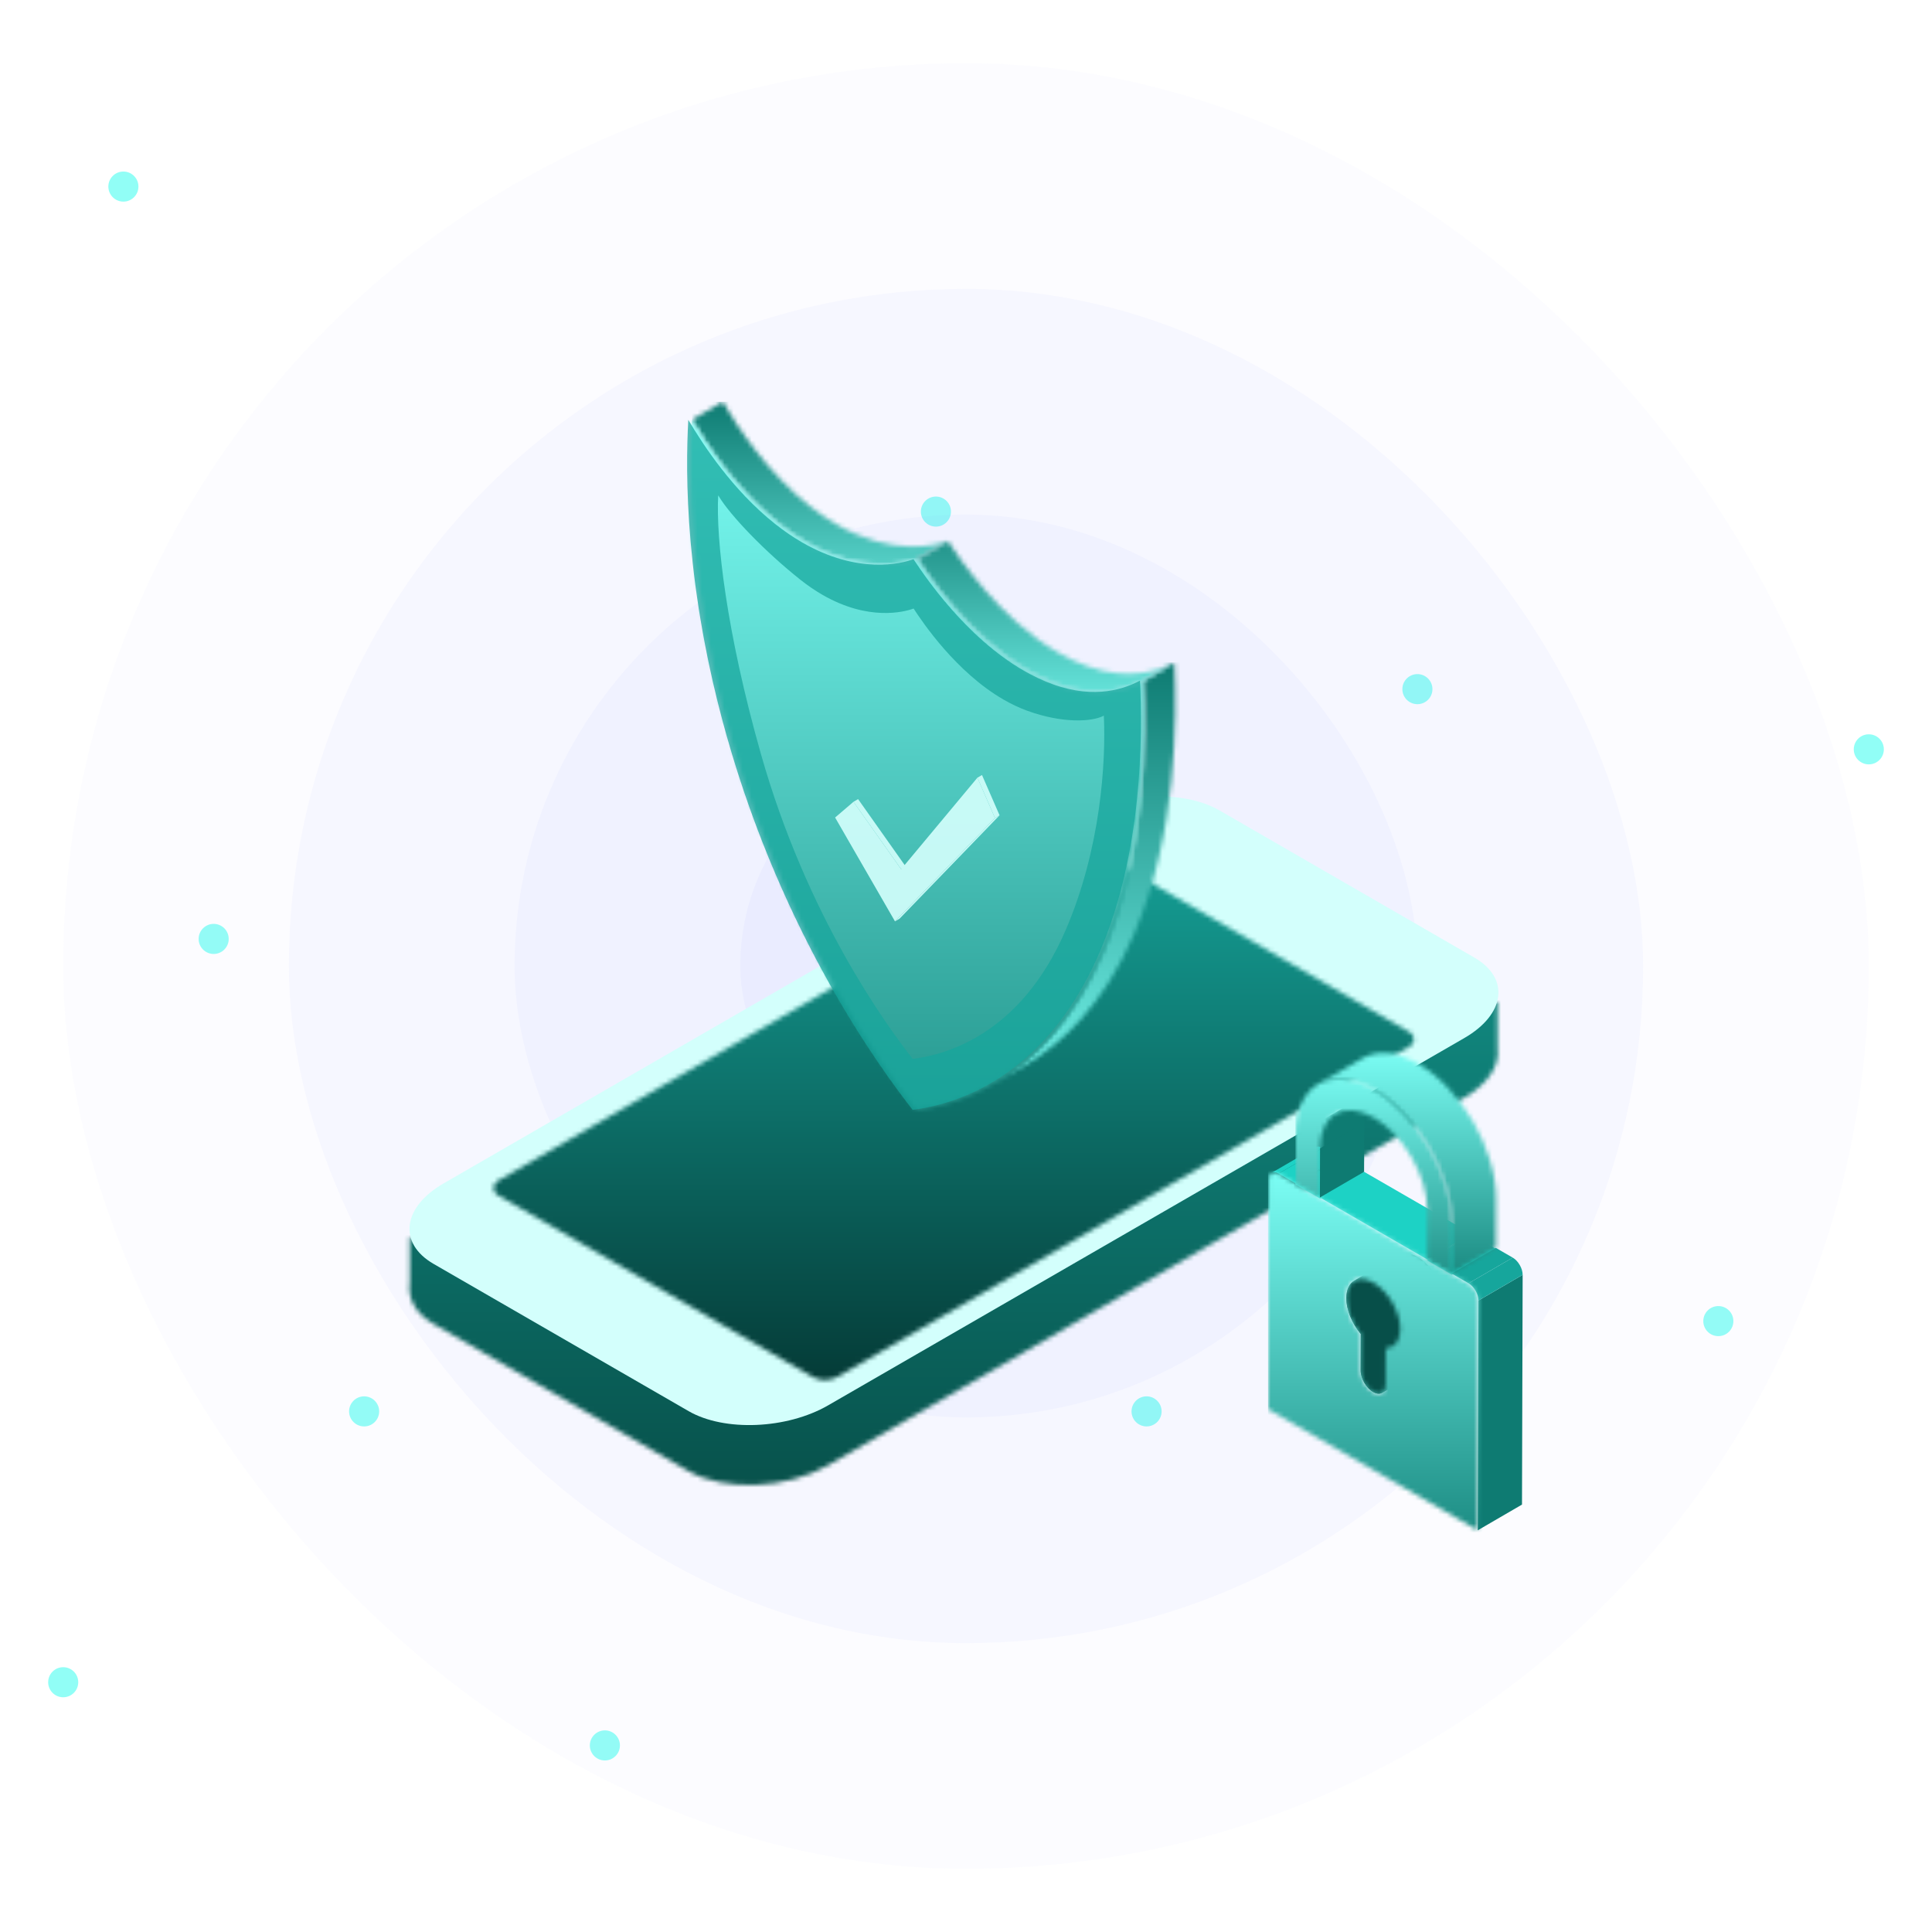 <svg width="428" height="428" viewBox="0 0 428 428" fill="none" xmlns="http://www.w3.org/2000/svg">
<g opacity="0.5" filter="url(#filter0_f_1_849)">
<circle cx="80.667" cy="312.667" r="3.333" transform="rotate(180 80.667 312.667)" fill="#24FEEE"/>
<circle cx="14.001" cy="372.667" r="3.333" transform="rotate(180 14.001 372.667)" fill="#24FEEE"/>
<circle cx="380.667" cy="292.667" r="3.333" transform="rotate(180 380.667 292.667)" fill="#24FEEE"/>
<circle cx="254.001" cy="312.667" r="3.333" transform="rotate(180 254.001 312.667)" fill="#24FEEE"/>
<circle cx="47.335" cy="208.001" r="3.333" transform="rotate(180 47.335 208.001)" fill="#24FEEE"/>
<circle cx="134.001" cy="386.667" r="3.333" transform="rotate(180 134.001 386.667)" fill="#24FEEE"/>
<circle cx="207.335" cy="113.333" r="3.333" transform="rotate(180 207.335 113.333)" fill="#24FEEE"/>
<circle cx="314.001" cy="152.667" r="3.333" transform="rotate(180 314.001 152.667)" fill="#24FEEE"/>
<circle cx="414.001" cy="166.001" r="3.333" transform="rotate(180 414.001 166.001)" fill="#24FEEE"/>
<circle cx="27.335" cy="41.333" r="3.333" transform="rotate(180 27.335 41.333)" fill="#24FEEE"/>
</g>
<g opacity="0.05" filter="url(#filter1_f_1_849)">
<rect x="414" y="414" width="400" height="400" rx="200" transform="rotate(180 414 414)" fill="#C1C6FF"/>
</g>
<g opacity="0.05" filter="url(#filter2_f_1_849)">
<rect x="364" y="364" width="300" height="300" rx="150" transform="rotate(180 364 364)" fill="#828DFF"/>
</g>
<g opacity="0.05" filter="url(#filter3_f_1_849)">
<rect x="314" y="314" width="200" height="200" rx="100" transform="rotate(180 314 314)" fill="#828DFF"/>
</g>
<g opacity="0.05" filter="url(#filter4_f_1_849)">
<rect x="264" y="264" width="100" height="100" rx="50" transform="rotate(180 264 264)" fill="#6371FF"/>
</g>
<mask id="mask0_1_849" style="mask-type:luminance" maskUnits="userSpaceOnUse" x="90" y="189" width="242" height="140">
<path d="M331.775 232.27V221.97H326.856V225.538C326.856 225.492 326.697 225.443 326.616 225.397L270.116 192.778C262.198 188.205 248.365 188.78 239.22 194.06L98.159 275.431C97.305 275.924 96.673 276.441 95.688 276.978V274.109H90.769V284.05C90.279 287.474 91.82 290.848 96.012 293.27L152.532 325.889C160.45 330.462 174.294 329.887 183.436 324.608L324.318 243.236C329.737 240.107 332.265 236.028 331.772 232.273L331.775 232.27Z" fill="white"/>
</mask>
<g mask="url(#mask0_1_849)">
<rect x="63.26" y="156.836" width="297.323" height="177.817" fill="url(#paint0_linear_1_849)"/>
</g>
<path d="M152.558 312.616L96.06 279.997C88.142 275.424 89.135 267.44 98.277 262.16L239.217 180.789C248.359 175.509 262.192 174.938 270.11 179.507L326.607 212.126C334.525 216.699 333.532 224.683 324.39 229.963L183.45 311.334C174.308 316.614 160.476 317.185 152.558 312.616Z" fill="#D3FFFC"/>
<mask id="mask1_1_849" style="mask-type:luminance" maskUnits="userSpaceOnUse" x="109" y="187" width="205" height="119">
<path d="M179.928 304.977L110.236 264.74C109.038 264.048 109.038 262.316 110.236 261.626L237.104 188.377C238.775 187.413 240.831 187.413 242.502 188.377L312.35 228.704C313.533 229.388 313.533 231.094 312.35 231.778L185.563 304.977C183.82 305.985 181.672 305.985 179.928 304.977Z" fill="white"/>
</mask>
<g mask="url(#mask1_1_849)">
<path d="M318.15 181.084H104.25V308.673H318.15V181.084Z" fill="url(#paint1_linear_1_849)"/>
</g>
<mask id="mask2_1_849" style="mask-type:luminance" maskUnits="userSpaceOnUse" x="153" y="89" width="57" height="37">
<path d="M153.211 93.002L160.093 89.004C163.305 94.457 169.896 104.586 179.321 112.062C181.379 113.696 183.385 115.05 185.325 116.17C197.734 123.335 207.37 120.858 209.985 119.876L203.104 123.874C200.488 124.853 190.853 127.333 178.443 120.168C176.503 119.048 174.497 117.694 172.439 116.06C163.017 108.584 156.427 98.455 153.211 93.002Z" fill="white"/>
</mask>
<g mask="url(#mask2_1_849)">
<rect x="153.318" y="89.004" width="60.908" height="56.289" fill="url(#paint2_linear_1_849)"/>
</g>
<mask id="mask3_1_849" style="mask-type:luminance" maskUnits="userSpaceOnUse" x="220" y="146" width="41" height="94">
<path d="M227.099 235.953L220.217 239.951C228.435 235.177 237.594 226.577 244.317 210.966C253.881 188.762 253.849 163.204 253.275 150.771L260.156 146.773C260.731 159.206 260.762 184.764 251.199 206.968C244.476 222.579 235.314 231.179 227.099 235.953Z" fill="white"/>
</mask>
<g mask="url(#mask3_1_849)">
<rect x="201.816" y="146.734" width="60.908" height="103.63" fill="url(#paint3_linear_1_849)"/>
</g>
<mask id="mask4_1_849" style="mask-type:luminance" maskUnits="userSpaceOnUse" x="203" y="119" width="58" height="35">
<path d="M203.104 123.873L209.985 119.875C212.413 123.576 221.506 137.114 234.386 144.553C236.453 145.745 238.615 146.781 240.864 147.595C250.297 151.004 256.925 148.508 260.158 146.776L253.276 150.774C250.043 152.503 243.415 155.002 233.982 151.593C231.733 150.779 229.571 149.746 227.504 148.554C214.624 141.118 205.528 127.577 203.104 123.876V123.873Z" fill="white"/>
</mask>
<g mask="url(#mask4_1_849)">
<rect x="201.238" y="109.209" width="60.908" height="56.289" fill="url(#paint4_linear_1_849)"/>
</g>
<mask id="mask5_1_849" style="mask-type:luminance" maskUnits="userSpaceOnUse" x="152" y="93" width="102" height="153">
<path d="M253.279 150.772C253.853 163.205 253.885 188.763 244.322 210.967C231.618 240.466 210.213 244.923 202.913 245.867C195.607 236.491 174.298 207.37 161.802 163.323C152.394 130.167 152.573 104.73 153.214 93.002C156.427 98.455 163.017 108.584 172.442 116.06C174.5 117.694 176.506 119.048 178.446 120.168C190.855 127.333 200.491 124.856 203.106 123.875C205.534 127.575 214.627 141.113 227.507 148.552C229.574 149.745 231.736 150.781 233.985 151.592C243.418 155.001 250.046 152.504 253.279 150.772Z" fill="white"/>
</mask>
<g mask="url(#mask5_1_849)">
<path d="M253.776 289.911L8.701 93.043H253.776V289.911Z" fill="url(#paint5_linear_1_849)"/>
</g>
<g style="mix-blend-mode:multiply" opacity="0.73">
<path d="M252.547 150.779C253.121 163.212 253.153 188.77 243.589 210.971C230.885 240.47 209.481 244.927 202.178 245.87C194.872 236.492 173.563 207.374 161.066 163.327C151.659 130.171 151.835 104.734 152.479 93.006C155.691 98.456 162.282 108.588 171.707 116.064C173.765 117.698 175.771 119.052 177.711 120.172C190.12 127.337 199.756 124.86 202.371 123.878C204.799 127.579 213.892 141.12 226.772 148.556C228.836 149.748 231.001 150.785 233.25 151.596C242.683 155.008 249.311 152.505 252.544 150.776L252.547 150.779ZM236.081 206.044C243.904 187.881 245.007 168.708 244.536 158.538C241.892 159.953 235.342 160.264 227.626 157.476C225.785 156.809 224.018 155.963 222.329 154.988C211.793 148.906 204.354 137.827 202.394 134.816C200.229 135.601 192.346 137.63 182.197 131.77C180.612 130.855 178.966 129.744 177.283 128.408C169.576 122.291 161.733 114.194 159.106 109.737C158.581 119.332 160.887 139.948 168.58 167.071C178.805 203.105 196.234 226.923 202.181 234.578C208.179 233.822 225.689 230.176 236.081 206.046" fill="#16A69C"/>
</g>
<g opacity="0.91">
<path d="M189.078 177.623L190.094 177.031L200.648 191.964L199.632 192.556L189.078 177.623Z" fill="#D3FFFC"/>
<path d="M220.421 181.207L221.437 180.615L199.282 203.518L198.266 204.11L220.421 181.207Z" fill="#D3FFFC"/>
<path d="M216.527 172.285L217.543 171.693L221.438 180.616L220.421 181.208L216.527 172.285Z" fill="#D3FFFC"/>
<path d="M216.527 172.285L220.421 181.208L198.266 204.11L185.002 181.107L189.078 177.623L199.631 192.555L216.527 172.285Z" fill="#D3FFFC"/>
</g>
<path d="M311.218 297.914C311.212 299.669 312.445 301.802 313.969 302.683C310.707 304.579 307.443 306.476 304.181 308.372C302.657 307.492 301.424 305.359 301.43 303.604C304.365 301.898 308.283 299.623 311.218 297.914Z" fill="#074F49"/>
<path d="M314.894 303.034C311.632 304.93 308.367 306.827 305.105 308.723C304.817 308.674 304.505 308.559 304.182 308.371C307.444 306.475 310.708 304.578 313.97 302.682C314.293 302.869 314.605 302.985 314.894 303.034Z" fill="#074F49"/>
<path d="M314.894 303.035C314.946 303.044 314.998 303.05 315.047 303.055C311.785 304.952 308.52 306.848 305.258 308.745C305.209 308.739 305.157 308.733 305.105 308.725C307.874 307.117 310.639 305.509 313.407 303.901C313.656 303.757 313.904 303.612 314.149 303.468C314.207 303.434 314.285 303.39 314.343 303.356C314.496 303.266 314.652 303.177 314.805 303.087C314.831 303.073 314.859 303.044 314.891 303.038L314.894 303.035Z" fill="#074F49"/>
<path d="M315.046 303.054C315.381 303.086 315.684 303.022 315.935 302.875L306.147 308.565C305.893 308.712 305.593 308.772 305.258 308.744C306.889 307.797 308.52 306.847 310.151 305.9L312.065 304.789L314.483 303.383C314.651 303.285 314.856 303.097 315.046 303.057V303.054Z" fill="#074F49"/>
<path d="M315.935 302.876L306.146 308.565C306.643 308.277 306.949 307.665 306.952 306.793L316.74 301.104C316.74 301.975 316.432 302.587 315.935 302.876Z" fill="#074F49"/>
<path d="M301.453 295.505L311.241 289.818L311.218 297.912L301.43 303.599L301.453 295.505Z" fill="#074F49"/>
<path d="M308.043 281.873C308.034 284.521 309.333 287.572 311.238 289.817L301.449 295.507C299.544 293.258 298.245 290.21 298.254 287.563C298.26 285.678 298.927 284.35 300 283.727L309.789 278.037C308.715 278.661 308.048 279.986 308.043 281.873Z" fill="#074F49"/>
<path d="M301.462 292.397L311.25 286.707L311.242 289.819L301.453 295.505L301.462 292.397Z" fill="#074F49"/>
<path d="M281.672 259.838L291.46 254.149C291.862 253.915 292.419 253.95 293.031 254.302L283.242 259.991C282.63 259.636 282.073 259.605 281.672 259.838Z" fill="#1DD2C5"/>
<path d="M306.976 298.695L316.765 293.006L316.742 301.103L306.953 306.79L306.976 298.695Z" fill="#074F49"/>
<path d="M286.968 262.145L296.753 256.455V256.683L286.965 262.37L286.968 262.145Z" fill="#1DD2C5"/>
<path d="M283.242 259.994L293.031 254.305L296.755 256.455L286.969 262.145L283.242 259.994Z" fill="#1DD2C5"/>
<path d="M316.763 293.007C317.315 292.995 317.817 292.857 318.25 292.605L308.461 298.295C308.025 298.546 307.526 298.685 306.975 298.696C309.91 296.99 313.493 293.928 316.763 293.007Z" fill="#074F49"/>
<path d="M306.983 295.583L316.772 289.896L316.763 293.005L306.975 298.695L306.983 295.583Z" fill="#074F49"/>
<path d="M301.463 292.397L311.251 286.707L316.774 289.897L306.985 295.583L301.463 292.397Z" fill="#074F49"/>
<path d="M306.984 295.584L306.975 298.693L306.952 306.79C306.946 308.545 305.708 309.252 304.181 308.369C302.657 307.489 301.424 305.356 301.43 303.6L301.453 295.506L301.461 292.395L306.986 295.584H306.984Z" fill="#074F49"/>
<path d="M292.4 265.283L302.189 259.594V259.819L292.4 265.508V265.283Z" fill="#1DD2C5"/>
<path d="M286.965 262.37L296.753 256.684L302.189 259.818L292.4 265.508L286.965 262.37Z" fill="#1DD2C5"/>
<path d="M299.998 283.726L309.787 278.037C310.872 277.404 312.376 277.494 314.039 278.452L304.25 284.142C302.59 283.183 301.086 283.094 299.998 283.726Z" fill="#074F49"/>
<path d="M318.253 292.604L308.464 298.294C309.535 297.67 310.202 296.346 310.208 294.463C310.22 290.67 307.552 286.052 304.25 284.147L314.039 278.457C317.338 280.362 320.005 284.984 319.997 288.774C319.991 290.656 319.327 291.981 318.253 292.604Z" fill="#074F49"/>
<path d="M304.251 284.145C307.55 286.05 310.217 290.671 310.208 294.462C310.2 297.109 308.889 298.653 306.978 298.696L306.987 295.587L301.462 292.398L301.453 295.509C299.548 293.261 298.249 290.212 298.258 287.565C298.269 283.772 300.951 282.242 304.251 284.148V284.145Z" fill="#074F49"/>
<path d="M295.898 246.766L305.687 241.076C303.554 242.315 302.232 244.953 302.22 248.7L292.432 254.389C292.443 250.642 293.765 248.007 295.898 246.766Z" fill="#0E7B72"/>
<path d="M292.4 265.283L302.189 259.594L325.958 273.317L316.169 279.006L292.4 265.283Z" fill="#1DD2C5"/>
<path d="M316.17 279.006L325.958 273.316V273.542L316.17 279.231V279.006Z" fill="#1DD2C5"/>
<path d="M321.602 282.142L331.39 276.455V276.68L321.602 282.37V282.142Z" fill="#1DD2C5"/>
<path d="M316.17 279.231L325.958 273.541L331.391 276.679L321.603 282.368L316.17 279.231Z" fill="#1DD2C5"/>
<path d="M327.527 288.106L337.316 282.416L337.171 333.313L327.383 339.003L327.527 288.106Z" fill="#0E7B72"/>
<mask id="mask6_1_849" style="mask-type:luminance" maskUnits="userSpaceOnUse" x="286" y="238" width="36" height="45">
<path d="M304.37 241.349C313.934 246.871 321.664 260.256 321.632 271.246L321.601 282.14V282.365L316.165 279.227V279.002L316.197 268.108C316.217 260.565 310.914 251.38 304.35 247.59C297.786 243.8 292.448 246.842 292.428 254.385L292.396 265.279V265.504L286.961 262.367V262.141L286.993 251.247C287.024 240.258 294.801 235.824 304.367 241.346L304.37 241.349Z" fill="white"/>
</mask>
<g mask="url(#mask6_1_849)">
<rect x="286.971" y="235.932" width="60.908" height="56.289" fill="url(#paint6_linear_1_849)"/>
</g>
<path d="M321.602 282.142L331.39 276.455L335.117 278.606L325.328 284.295L321.602 282.142Z" fill="#16A69C"/>
<path d="M325.328 284.293L335.117 278.604C336.335 279.308 337.319 281.011 337.316 282.414L327.528 288.103C327.531 286.701 326.546 284.997 325.328 284.293Z" fill="#16A69C"/>
<mask id="mask7_1_849" style="mask-type:luminance" maskUnits="userSpaceOnUse" x="280" y="259" width="48" height="81">
<path d="M325.327 284.295C326.545 284.999 327.53 286.702 327.527 288.105L327.383 339.002L280.879 312.153L281.023 261.256C281.026 259.853 282.019 259.291 283.237 259.995L286.964 262.145V262.371L292.397 265.508V265.283L316.165 279.006V279.231L321.598 282.369V282.144L325.324 284.295H325.327ZM306.974 298.696C308.888 298.653 310.198 297.108 310.204 294.461C310.216 290.668 307.549 286.05 304.246 284.144C300.947 282.239 298.262 283.769 298.254 287.562C298.245 290.209 299.544 293.26 301.449 295.506L301.426 303.6C301.42 305.355 302.653 307.489 304.177 308.369C305.704 309.25 306.945 308.545 306.948 306.79L306.971 298.693" fill="white"/>
</mask>
<g mask="url(#mask7_1_849)">
<rect x="280.91" y="259.312" width="60.908" height="92.95" fill="url(#paint7_linear_1_849)"/>
</g>
<mask id="mask8_1_849" style="mask-type:luminance" maskUnits="userSpaceOnUse" x="292" y="233" width="40" height="50">
<path d="M314.159 235.661C309.347 232.881 304.985 232.624 301.835 234.454L292.047 240.144C295.196 238.314 299.555 238.571 304.37 241.351C313.933 246.873 321.664 260.258 321.632 271.247L321.6 282.142L331.389 276.452L331.421 265.558C331.452 254.568 323.722 241.18 314.159 235.661Z" fill="white"/>
</mask>
<g mask="url(#mask8_1_849)">
<rect x="292.168" y="232.467" width="47.63" height="56.289" fill="url(#paint8_linear_1_849)"/>
</g>
<path d="M292.432 254.389L302.221 248.699L302.189 259.593L292.4 265.283L292.432 254.389Z" fill="#0E7B72"/>
<defs>
<filter id="filter0_f_1_849" x="4.001" y="31.333" width="419.999" height="365.333" filterUnits="userSpaceOnUse" color-interpolation-filters="sRGB">
<feFlood flood-opacity="0" result="BackgroundImageFix"/>
<feBlend mode="normal" in="SourceGraphic" in2="BackgroundImageFix" result="shape"/>
<feGaussianBlur stdDeviation="3.333" result="effect1_foregroundBlur_1_849"/>
</filter>
<filter id="filter1_f_1_849" x="0.667" y="0.667" width="426.667" height="426.667" filterUnits="userSpaceOnUse" color-interpolation-filters="sRGB">
<feFlood flood-opacity="0" result="BackgroundImageFix"/>
<feBlend mode="normal" in="SourceGraphic" in2="BackgroundImageFix" result="shape"/>
<feGaussianBlur stdDeviation="6.667" result="effect1_foregroundBlur_1_849"/>
</filter>
<filter id="filter2_f_1_849" x="57.333" y="57.333" width="313.333" height="313.333" filterUnits="userSpaceOnUse" color-interpolation-filters="sRGB">
<feFlood flood-opacity="0" result="BackgroundImageFix"/>
<feBlend mode="normal" in="SourceGraphic" in2="BackgroundImageFix" result="shape"/>
<feGaussianBlur stdDeviation="3.333" result="effect1_foregroundBlur_1_849"/>
</filter>
<filter id="filter3_f_1_849" x="107.333" y="107.333" width="213.333" height="213.333" filterUnits="userSpaceOnUse" color-interpolation-filters="sRGB">
<feFlood flood-opacity="0" result="BackgroundImageFix"/>
<feBlend mode="normal" in="SourceGraphic" in2="BackgroundImageFix" result="shape"/>
<feGaussianBlur stdDeviation="3.333" result="effect1_foregroundBlur_1_849"/>
</filter>
<filter id="filter4_f_1_849" x="160.667" y="160.667" width="106.667" height="106.667" filterUnits="userSpaceOnUse" color-interpolation-filters="sRGB">
<feFlood flood-opacity="0" result="BackgroundImageFix"/>
<feBlend mode="normal" in="SourceGraphic" in2="BackgroundImageFix" result="shape"/>
<feGaussianBlur stdDeviation="1.667" result="effect1_foregroundBlur_1_849"/>
</filter>
<linearGradient id="paint0_linear_1_849" x1="211.921" y1="156.836" x2="211.921" y2="334.653" gradientUnits="userSpaceOnUse">
<stop stop-color="#16A69C"/>
<stop offset="1" stop-color="#074F49"/>
</linearGradient>
<linearGradient id="paint1_linear_1_849" x1="211.2" y1="181.084" x2="211.2" y2="308.673" gradientUnits="userSpaceOnUse">
<stop stop-color="#16A69C"/>
<stop offset="1" stop-color="#043935"/>
</linearGradient>
<linearGradient id="paint2_linear_1_849" x1="183.772" y1="89.004" x2="183.772" y2="145.293" gradientUnits="userSpaceOnUse">
<stop stop-color="#0E7B72"/>
<stop offset="1" stop-color="#7CFEF5"/>
</linearGradient>
<linearGradient id="paint3_linear_1_849" x1="232.27" y1="146.734" x2="232.27" y2="250.365" gradientUnits="userSpaceOnUse">
<stop stop-color="#0E7B72"/>
<stop offset="1" stop-color="#7CFEF5"/>
</linearGradient>
<linearGradient id="paint4_linear_1_849" x1="231.692" y1="109.209" x2="231.692" y2="165.498" gradientUnits="userSpaceOnUse">
<stop stop-color="#0E7B72"/>
<stop offset="1" stop-color="#7CFEF5"/>
</linearGradient>
<linearGradient id="paint5_linear_1_849" x1="131.239" y1="93.043" x2="131.239" y2="289.911" gradientUnits="userSpaceOnUse">
<stop stop-color="#7CFEF5"/>
<stop offset="1" stop-color="#0E7B72"/>
</linearGradient>
<linearGradient id="paint6_linear_1_849" x1="317.425" y1="235.932" x2="317.425" y2="292.221" gradientUnits="userSpaceOnUse">
<stop stop-color="#7CFEF5"/>
<stop offset="1" stop-color="#0E7B72"/>
</linearGradient>
<linearGradient id="paint7_linear_1_849" x1="311.364" y1="259.313" x2="311.364" y2="352.262" gradientUnits="userSpaceOnUse">
<stop stop-color="#7CFEF5"/>
<stop offset="1" stop-color="#0E7B72"/>
</linearGradient>
<linearGradient id="paint8_linear_1_849" x1="315.983" y1="232.467" x2="315.983" y2="288.756" gradientUnits="userSpaceOnUse">
<stop stop-color="#7CFEF5"/>
<stop offset="1" stop-color="#0E7B72"/>
</linearGradient>
</defs>
</svg>
